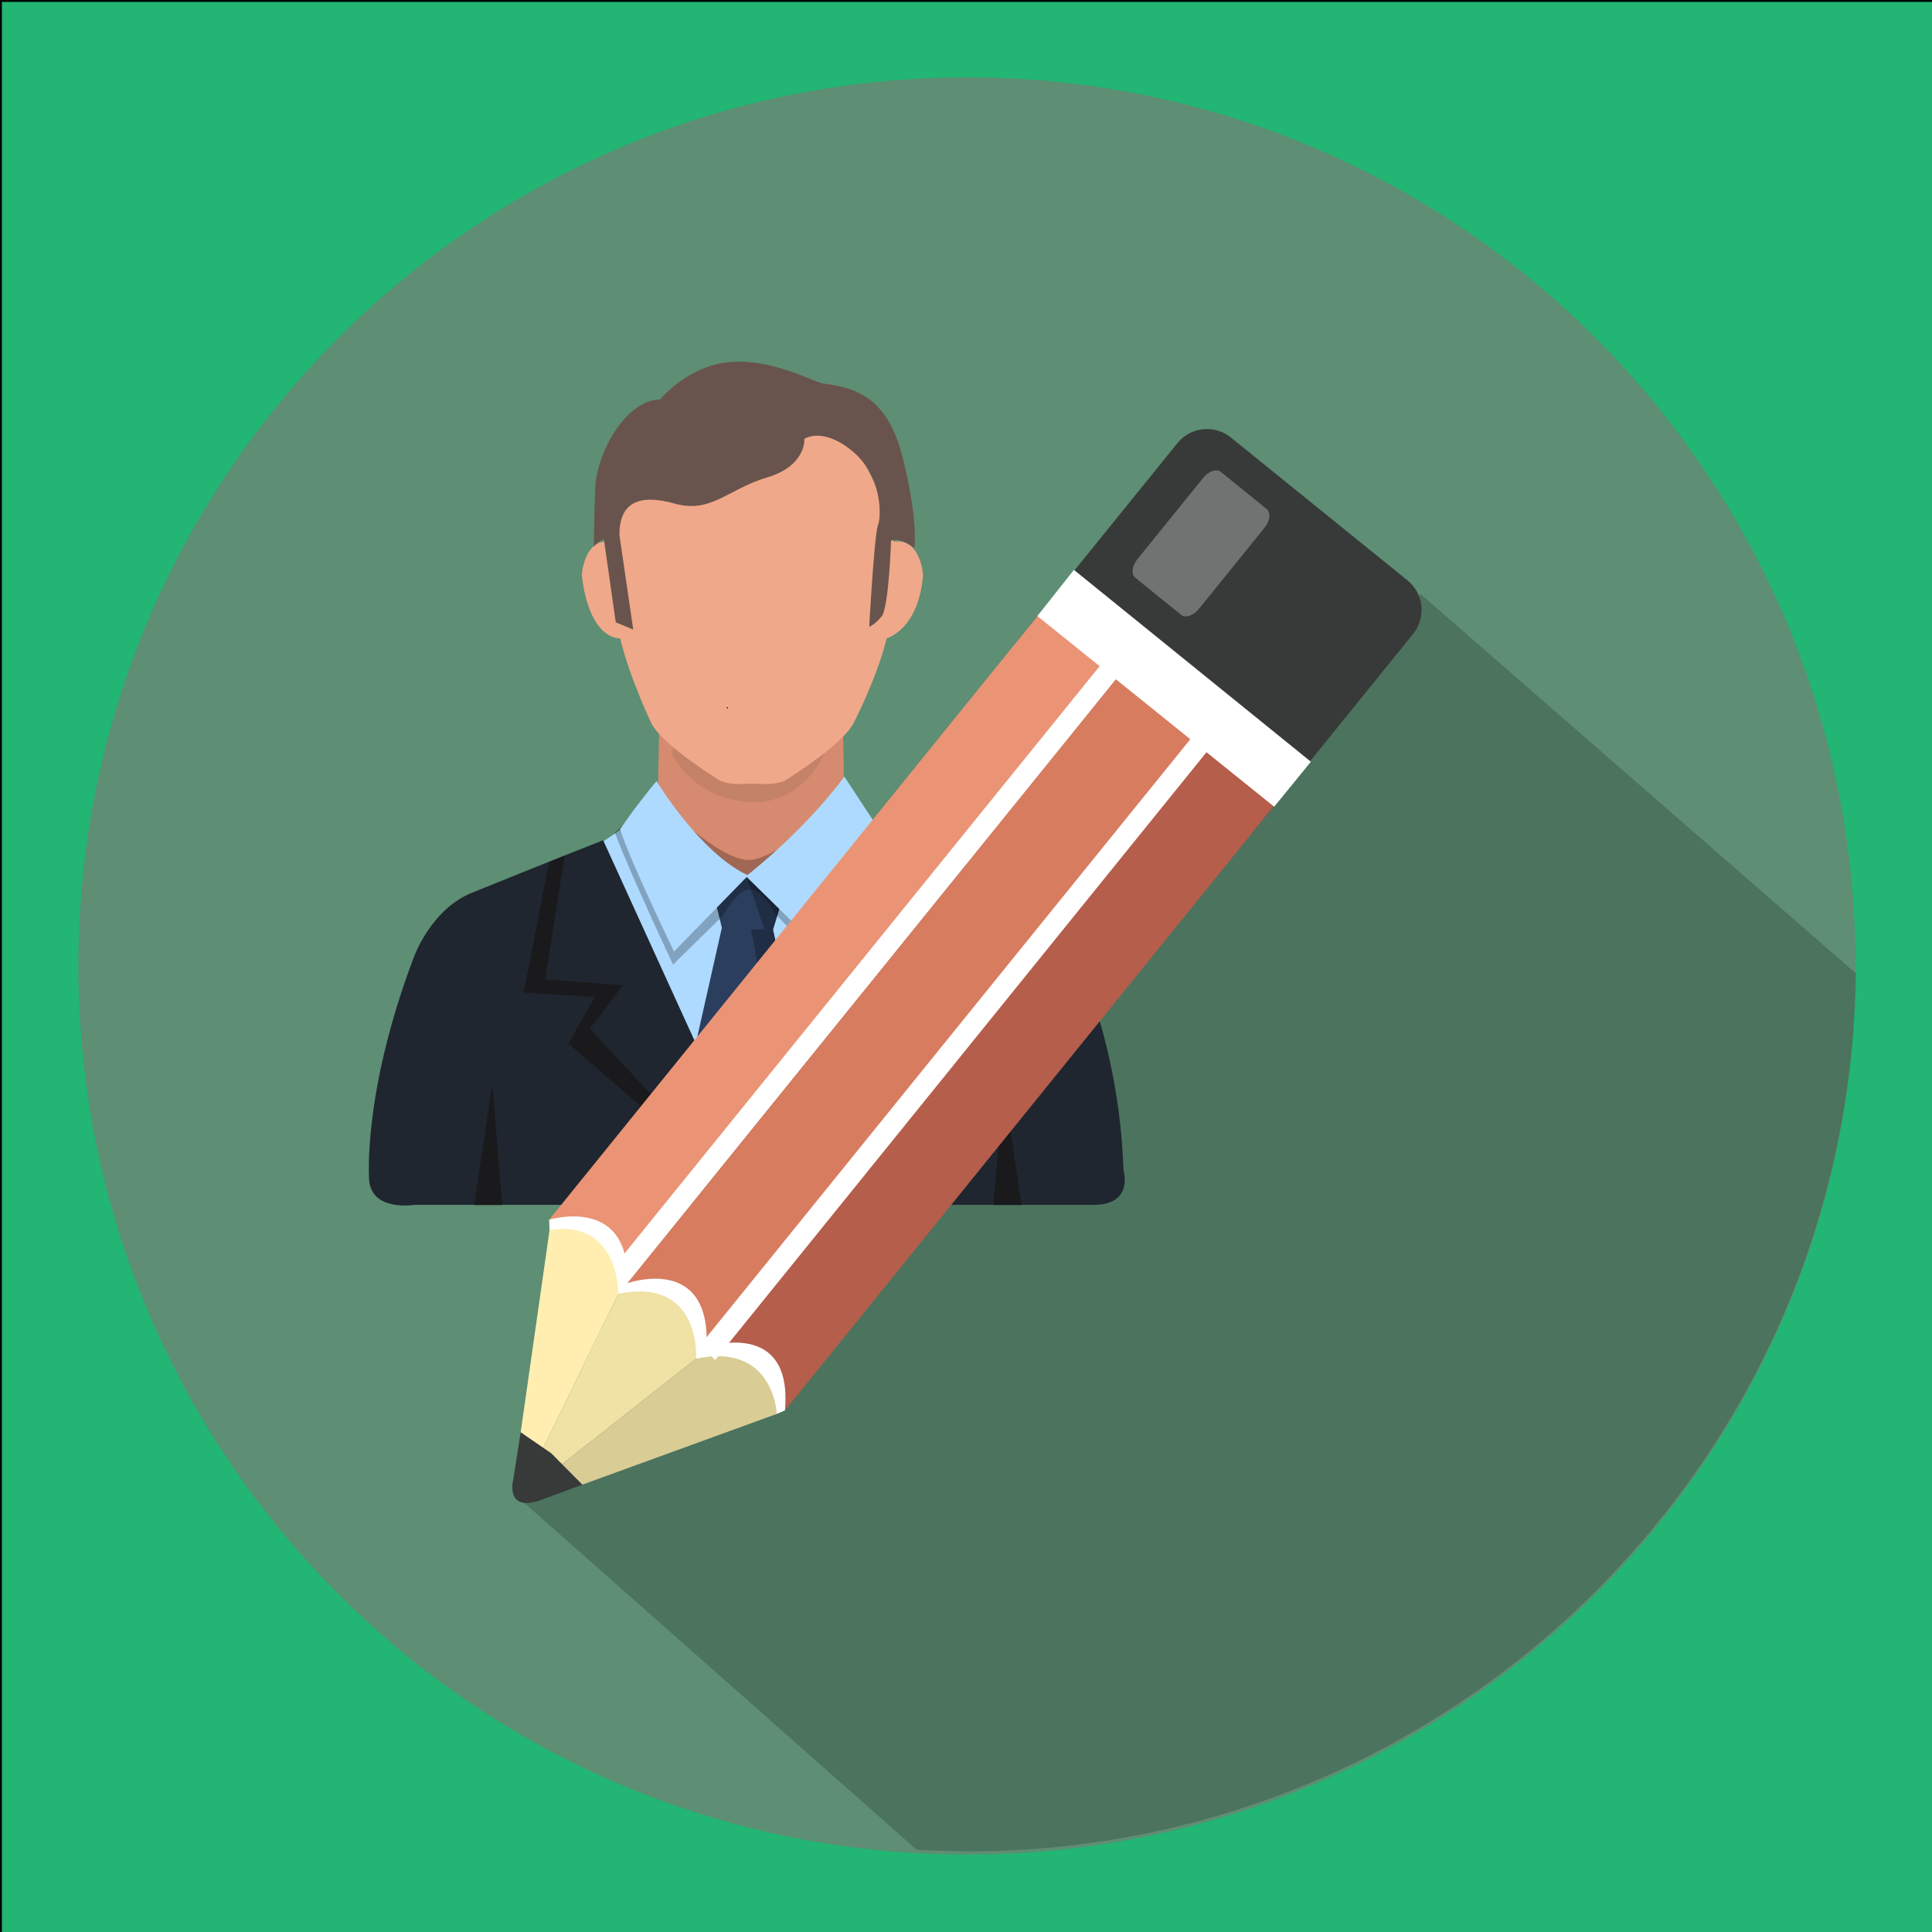 <?xml version="1.0" encoding="utf-8"?>
<!-- Generator: Adobe Illustrator 16.0.0, SVG Export Plug-In . SVG Version: 6.00 Build 0)  -->
<!DOCTYPE svg PUBLIC "-//W3C//DTD SVG 1.1//EN" "http://www.w3.org/Graphics/SVG/1.1/DTD/svg11.dtd">
<svg version="1.1" xmlns="http://www.w3.org/2000/svg" xmlns:xlink="http://www.w3.org/1999/xlink" x="0px" y="0px" width="1024px"
	 height="1024px" viewBox="0 0 1024 1024" enable-background="new 0 0 1024 1024" xml:space="preserve">
<rect x="0" y="0" width="1024" height="1024" fill="#333333" stroke="none"/>
<g id="Layer_4">
	<rect x="0.5" y="0.5" fill="#22B573" stroke="#000000" stroke-miterlimit="10" width="1024" height="1024"/>
</g>
<g id="background">
	<path fill="#5E8E74" d="M983.488,512c0,260.121-210.866,470.978-470.973,470.978C252.399,982.978,41.543,772.121,41.543,512
		c0-260.11,210.856-470.978,470.972-470.978C772.622,41.022,983.488,251.89,983.488,512"/>
	<g opacity="0.2">
		<g>
			<defs>
				<rect id="SVGID_1_" x="274.378" y="314.895" width="709.277" height="666.416"/>
			</defs>
			<clipPath id="SVGID_2_">
				<use xlink:href="#SVGID_1_"  overflow="visible"/>
			</clipPath>
			<path clip-path="url(#SVGID_2_)" fill="#050505" d="M983.655,515.921L752.946,314.895L625.012,436.638L493.014,575.296
				l-61.498,82.453L274.368,793.462l211.623,187.062c0,0,22.904,0.786,26.762,0.786
				C770.993,981.311,980.654,773.455,983.655,515.921"/>
		</g>
	</g>
</g>
<g id="user">
	<g>
		<g>
			<defs>
				<rect id="SVGID_3_" x="177.701" y="83.036" width="764.632" height="764.631"/>
			</defs>
			<clipPath id="SVGID_4_">
				<use xlink:href="#SVGID_3_"  overflow="visible"/>
			</clipPath>
			<g clip-path="url(#SVGID_4_)">
				<defs>
					<rect id="SVGID_5_" x="139.684" y="169.702" width="764.633" height="764.631"/>
				</defs>
				<clipPath id="SVGID_6_">
					<use xlink:href="#SVGID_5_"  overflow="visible"/>
				</clipPath>
				<g clip-path="url(#SVGID_6_)">
					<defs>
						<rect id="SVGID_7_" x="139.684" y="169.702" width="764.633" height="764.631"/>
					</defs>
					<clipPath id="SVGID_8_">
						<use xlink:href="#SVGID_7_"  overflow="visible"/>
					</clipPath>
					<polygon clip-path="url(#SVGID_8_)" fill="#D68A70" points="349.522,379.249 348.588,423.649 396.45,471.512 447.404,421.081 
						446.799,381.563 					"/>
					<g opacity="0.25" clip-path="url(#SVGID_8_)">
						<g>
							<defs>
								<rect id="SVGID_9_" x="355.924" y="388.649" width="80.897" height="36.546"/>
							</defs>
							<clipPath id="SVGID_10_">
								<use xlink:href="#SVGID_9_"  overflow="visible"/>
							</clipPath>
							<path clip-path="url(#SVGID_10_)" fill="#8E6A51" d="M400.054,425.195c19.038,0,32.417-14.925,36.767-25.608l-5.374-10.931
								l-74.112,6.17l-1.406,4.648C364.03,414.384,379.962,425.195,400.054,425.195"/>
						</g>
					</g>
					<path clip-path="url(#SVGID_8_)" fill="#AEDAFF" d="M345.665,428.662l-27.792,18.515c0,0,15.753,59.415,17.533,65.67
						c1.789,6.248,17.855,63.367,23.208,68.287c5.356,4.908,35.26,38.373,35.26,38.373s24.548-4.902,29.016-12.5
						c4.459-7.578,17.84-49.529,27.665-71.404c9.819-21.865,22.041-57.883,22.482-66.803c0.448-8.92,4.634-23.167,4.634-23.167
						l-27.785-16.201l-42.63,38.785l-11.483-3.404l-24.633,11.709L345.665,428.662z"/>
					<path clip-path="url(#SVGID_8_)" fill="#2B3E5E" d="M379.116,477.413l3.482,14.317l-17.414,77.346c0,0-3.87,4.43-3.87,5.453
						s34.053,49.076,34.053,49.076l42.574-19.084l-11.229-34.767l-17.028-77.009l4.651-15.333l-18.581-12.599L379.116,477.413z"/>
					<path clip-path="url(#SVGID_8_)" fill="#1F2E44" d="M398.077,492.746c15.09,70.373-2.337,107.803-6.492,115.398
						c1.505,1.709,3.021,3.342,4.554,4.885c0,0,13.466-12.236,30.722-42.834l-0.149-0.44l-17.028-77.009l4.651-15.333
						l-18.576-12.607l9.286,27.603L398.077,492.746z"/>
					<g opacity="0.25" clip-path="url(#SVGID_8_)">
						<g>
							<defs>
								<rect id="SVGID_11_" x="325.848" y="426.856" width="141.529" height="84.399"/>
							</defs>
							<clipPath id="SVGID_12_">
								<use xlink:href="#SVGID_11_"  overflow="visible"/>
							</clipPath>
							<path clip-path="url(#SVGID_12_)" d="M338.204,426.856c0,0-8.75,11.835-12.356,14.414
								c8.751,23.148,30.881,69.985,30.881,69.985l26.341-25.845c0,0,7.206-12.869,13.38-13.899
								c6.178-1.025,12.872,9.265,13.896,11.835c1.025,2.575,27.704,27.909,27.704,27.909l29.327-72.051l-6.175-2.57l-53.946,25.098
								l-11.834,2.576l-25.73-4.633L338.204,426.856z"/>
						</g>
					</g>
					<g opacity="0.25" clip-path="url(#SVGID_8_)">
						<g>
							<defs>
								<rect id="SVGID_13_" x="352.1" y="425.414" width="88.992" height="39.4"/>
							</defs>
							<clipPath id="SVGID_14_">
								<use xlink:href="#SVGID_13_"  overflow="visible"/>
							</clipPath>
							<path clip-path="url(#SVGID_14_)" d="M399.538,455.561c-15.44,3.594-47.438-29.248-47.438-29.248l7.736,15.476l19.051,18.155
								l16.888,4.861l15.547-2.482l29.77-36.91C441.092,425.414,419.399,450.929,399.538,455.561"/>
						</g>
					</g>
					<path clip-path="url(#SVGID_8_)" fill="#EFA889" d="M473.856,287.064c-1.007,0.142-4.681-15.508-4.681-15.508
						s-10.802-38.98-30.485-43.613l-20.463-2.704c-12.735-4.633-46.7,13.49-47.086,13.505c-0.39-0.015-36.286,17.762-36.286,17.762
						s-10.126,30.7-11.121,30.558c-14.224-2.003-15.383,17.713-15.383,17.713c4.12,35.096,20.33,33.56,20.33,33.56
						c5.217,21.449,16.772,45.489,16.772,45.489c6.958,12.167,36.528,30.147,36.528,30.147c6.575,2.191,10.285,1.522,16.811,1.387
						c6.528,0.135,10.24,0.804,16.817-1.387c0,0,29.564-17.981,36.515-30.147c0,0,12.608-24.04,17.824-45.489
						c0,0,16.975-4.578,19.29-33.56C489.237,304.777,488.069,285.061,473.856,287.064"/>
					<path clip-path="url(#SVGID_8_)" fill="#AEDAFF" d="M357.242,504.307c0,0-23.93-49.406-28.566-64.843
						c0,0,7.723-11.575,19.301-25.476c0,0,22.873,37.919,48.17,49.825c0,0,29.092-22.379,51.413-52.14l16.218,24.702l-27.792,67.932
						l-40.213-39.493L357.242,504.307z"/>
					<path clip-path="url(#SVGID_8_)" fill="#1F2630" d="M195.672,625.646c0,0-3.851-45.602,23.627-118.189
						c0,0,9.156-26.057,31.6-34.575c0,0,49.458-20.078,68.792-27.516l76.451,167.663c0,0,20.837-44.764,78.169-169.009
						l57.034,23.039c0,0,28.927,11.78,32.786,25.672c0,0,29.007,52.833,31.323,127.455c0,0,5.799,18.406-15.87,18.406H219.666
						C219.666,638.592,197.216,642.342,195.672,625.646"/>
					<g opacity="0.5" clip-path="url(#SVGID_8_)">
						<g>
							<defs>
								<rect id="SVGID_15_" x="403.828" y="454.129" width="120.994" height="183.107"/>
							</defs>
							<clipPath id="SVGID_16_">
								<use xlink:href="#SVGID_15_"  overflow="visible"/>
							</clipPath>
							<polygon clip-path="url(#SVGID_16_)" fill="#160B08" points="500.834,454.129 513.43,519.119 472.217,522.207 
								489.756,545.367 403.828,637.236 501.151,553.082 487.125,528.387 524.822,526.07 510.094,457.217 							"/>
						</g>
					</g>
					<g opacity="0.5" clip-path="url(#SVGID_8_)">
						<g>
							<defs>
								<rect id="SVGID_17_" x="277.572" y="453.545" width="120.998" height="183.691"/>
							</defs>
							<clipPath id="SVGID_18_">
								<use xlink:href="#SVGID_17_"  overflow="visible"/>
							</clipPath>
							<polygon clip-path="url(#SVGID_18_)" fill="#160B08" points="299.238,453.545 288.97,519.119 330.182,522.207 
								312.645,545.367 398.569,637.236 301.247,553.082 315.278,528.387 277.577,526.07 290.997,456.854 							"/>
						</g>
					</g>
					<g opacity="0.5" clip-path="url(#SVGID_8_)">
						<g>
							<defs>
								<rect id="SVGID_19_" x="526.578" y="574.703" width="14.9" height="64.078"/>
							</defs>
							<clipPath id="SVGID_20_">
								<use xlink:href="#SVGID_19_"  overflow="visible"/>
							</clipPath>
							<polygon clip-path="url(#SVGID_20_)" fill="#160B08" points="526.578,638.781 531.834,574.703 541.479,638.781 							"/>
						</g>
					</g>
					<g opacity="0.5" clip-path="url(#SVGID_8_)">
						<g>
							<defs>
								<rect id="SVGID_21_" x="251.271" y="574.703" width="14.903" height="64.078"/>
							</defs>
							<clipPath id="SVGID_22_">
								<use xlink:href="#SVGID_21_"  overflow="visible"/>
							</clipPath>
							<polygon clip-path="url(#SVGID_22_)" fill="#160B08" points="266.178,638.781 260.915,574.703 251.271,638.781 							"/>
						</g>
					</g>
					<g opacity="0.5" clip-path="url(#SVGID_8_)">
						<g>
							<defs>
								<rect id="SVGID_23_" x="390.531" y="601.723" width="7.718" height="35.514"/>
							</defs>
							<clipPath id="SVGID_24_">
								<use xlink:href="#SVGID_23_"  overflow="visible"/>
							</clipPath>
							<polygon clip-path="url(#SVGID_24_)" fill="#160B08" points="397.479,614.844 398.25,637.236 392.848,631.061 
								390.531,601.715 							"/>
						</g>
					</g>
					<path clip-path="url(#SVGID_8_)" fill="#252B30" d="M385.898,375.142c0,0.212-0.169,0.386-0.384,0.386
						c-0.213,0-0.387-0.174-0.387-0.386s0.173-0.386,0.387-0.386C385.729,374.756,385.898,374.93,385.898,375.142"/>
					<path clip-path="url(#SVGID_8_)" fill="#68544D" d="M478.441,242.606c-7.492-29.973-22.386-37.05-42.454-39.367
						c-4.744-0.552-35.516-18.533-61.761-8.494c-15.771,6.035-24.317,16.987-24.317,16.987
						c-18.912,0.378-33.58,29.329-34.351,45.924c-0.772,16.603-0.772,32.037-0.772,32.037c1.328-1.859,3.345-3.159,5.418-4.081
						c-0.018,0.623-0.018,0.993-0.018,0.993l6.174,43.236l9.268,3.861l-7.332-50.186c0-16.973,10.033-22,29.333-16.594
						c19.3,5.405,28.175-7.723,49.021-13.893c20.841-6.177,19.684-20.463,19.684-20.463s9.653-6.555,25.475,6.572
						c15.823,13.12,15.445,34.347,13.515,39.366c-1.933,5.012-4.633,53.653-4.633,53.653s2.7-0.771,6.563-5.406
						c3.861-4.625,5.01-40.146,5.01-40.146c4.634-2.317,12.356,3.86,12.356,3.86S486.937,276.576,478.441,242.606"/>
				</g>
			</g>
		</g>
	</g>
</g>
<g id="Layer_1">
	<g>
		<g>
			<defs>
				<rect id="SVGID_25_" x="0.511" width="1024" height="1024"/>
			</defs>
			<clipPath id="SVGID_26_">
				<use xlink:href="#SVGID_25_"  overflow="visible"/>
			</clipPath>
			<g clip-path="url(#SVGID_26_)">
				<defs>
					<rect id="SVGID_27_" x="0.511" width="1024" height="1024"/>
				</defs>
				<clipPath id="SVGID_28_">
					<use xlink:href="#SVGID_27_"  overflow="visible"/>
				</clipPath>
				<g clip-path="url(#SVGID_28_)">
					<defs>
						<rect id="SVGID_29_" x="0.511" width="1024" height="1024"/>
					</defs>
					<clipPath id="SVGID_30_">
						<use xlink:href="#SVGID_29_"  overflow="visible"/>
					</clipPath>
					<path clip-path="url(#SVGID_30_)" fill="#383A3A" d="M665.702,438.923c-7.001,8.65-19.68,9.992-28.323,2.99l-93.65-75.751
						c-8.635-6.997-9.982-19.674-2.979-28.318l83.3-102.979c6.99-8.645,19.679-9.987,28.323-2.991l93.64,75.751
						c8.646,6.997,9.983,19.675,2.989,28.331L665.702,438.923z"/>
					<path clip-path="url(#SVGID_30_)" fill="#717272" d="M635.458,322.701c-2.919,3.607-7.111,5.057-9.369,3.23l-24.415-19.75
						c-2.254-1.823-1.715-6.227,1.204-9.84l34.786-42.992c2.919-3.619,7.115-5.062,9.369-3.247l24.415,19.756
						c2.256,1.822,1.716,6.231-1.204,9.84L635.458,322.701z"/>
					<polygon clip-path="url(#SVGID_30_)" fill="#EA9475" points="291.064,646.483 332.605,680.095 592.274,359.119 
						550.721,325.507 					"/>
					<polygon clip-path="url(#SVGID_30_)" fill="#FFFFFF" points="325.115,671.664 332.605,680.095 592.264,359.119 
						584.772,350.693 					"/>
					<polygon clip-path="url(#SVGID_30_)" fill="#D87C60" points="332.605,680.095 374.159,713.717 633.826,392.737 
						592.274,359.119 					"/>
					<polygon clip-path="url(#SVGID_30_)" fill="#B55E4B" points="373.056,712.818 416.019,747.573 675.675,426.593 
						632.714,391.849 					"/>
					<path clip-path="url(#SVGID_30_)" fill="#FFEEAF" d="M275.969,759.139l15.299-107.175c0,0,4.829-4.726,6.319-4.522
						c1.491,0.215,11.279,2.481,11.881,2.971c0.601,0.49,3.664-0.01,7.88,3.39c4.216,3.408,2.418,0.296,5.573,5.837
						c3.154,5.544,4.277,7.442,4.43,8.891c0.153,1.46,2.694,8.166,2.694,8.166l-2.339,9.054l-40.295,82.647L275.969,759.139z"/>
					<path clip-path="url(#SVGID_30_)" fill="#F0E1A4" d="M368.963,720.137c0,0,3.074-9.135,2.696-12.77
						c-0.389-3.634-1.062-6.502-3.97-11.514c-2.918-5.021-2.726-10.186-7.4-10.961c-4.676-0.798-8.728-4.41-13.771-3.512
						c-5.052,0.898-10.125-0.214-13.156,0.652c-3.022,0.868-5.657,3.716-5.657,3.716l-40.295,82.647l10.196,7.931L368.963,720.137z"
						/>
					<path clip-path="url(#SVGID_30_)" fill="#D9CC95" d="M411.712,749.399c0,0,6.757-3.826,3-11.512
						c-3.747-7.688-2.86-7.963-9.677-13.483c-6.828-5.523-5.012-5.718-9.483-6.339c-4.469-0.633-8.562-4.604-11.759-3.533
						c-3.193,1.072-14.831,5.604-14.831,5.604l-71.345,56.19l11.023,10.573L411.712,749.399z"/>
					<path clip-path="url(#SVGID_30_)" fill="#383A3A" d="M275.969,759.139l-3.84,24.466c0,0-5.183,18.721,15.139,11.247
						l21.374-7.951l-16.443-16.616L275.969,759.139z"/>
					<polygon clip-path="url(#SVGID_30_)" fill="#FFFFFF" points="371.495,712.451 378.997,720.882 640.054,397.962 631.162,391.48 
											"/>
					<polygon clip-path="url(#SVGID_30_)" fill="#FFFFFF" points="675.338,427.583 549.812,326.502 569.206,302.046 
						694.793,403.724 					"/>
					<path clip-path="url(#SVGID_30_)" fill="#FFFFFF" d="M291.064,646.483c0,0,41.595-12.841,41.439,30.876l0.102,2.735
						c0,0,44.239-15.688,41.858,33.856c0,0,45.994-15.596,41.555,33.622l-4.307,1.826c0,0-1.451-38.03-42.75-29.263
						c0,0,2.94-43.451-41.257-34.388c0,0,0.777-39.542-36.438-33.785L291.064,646.483z"/>
				</g>
			</g>
		</g>
	</g>
</g>
</svg>
